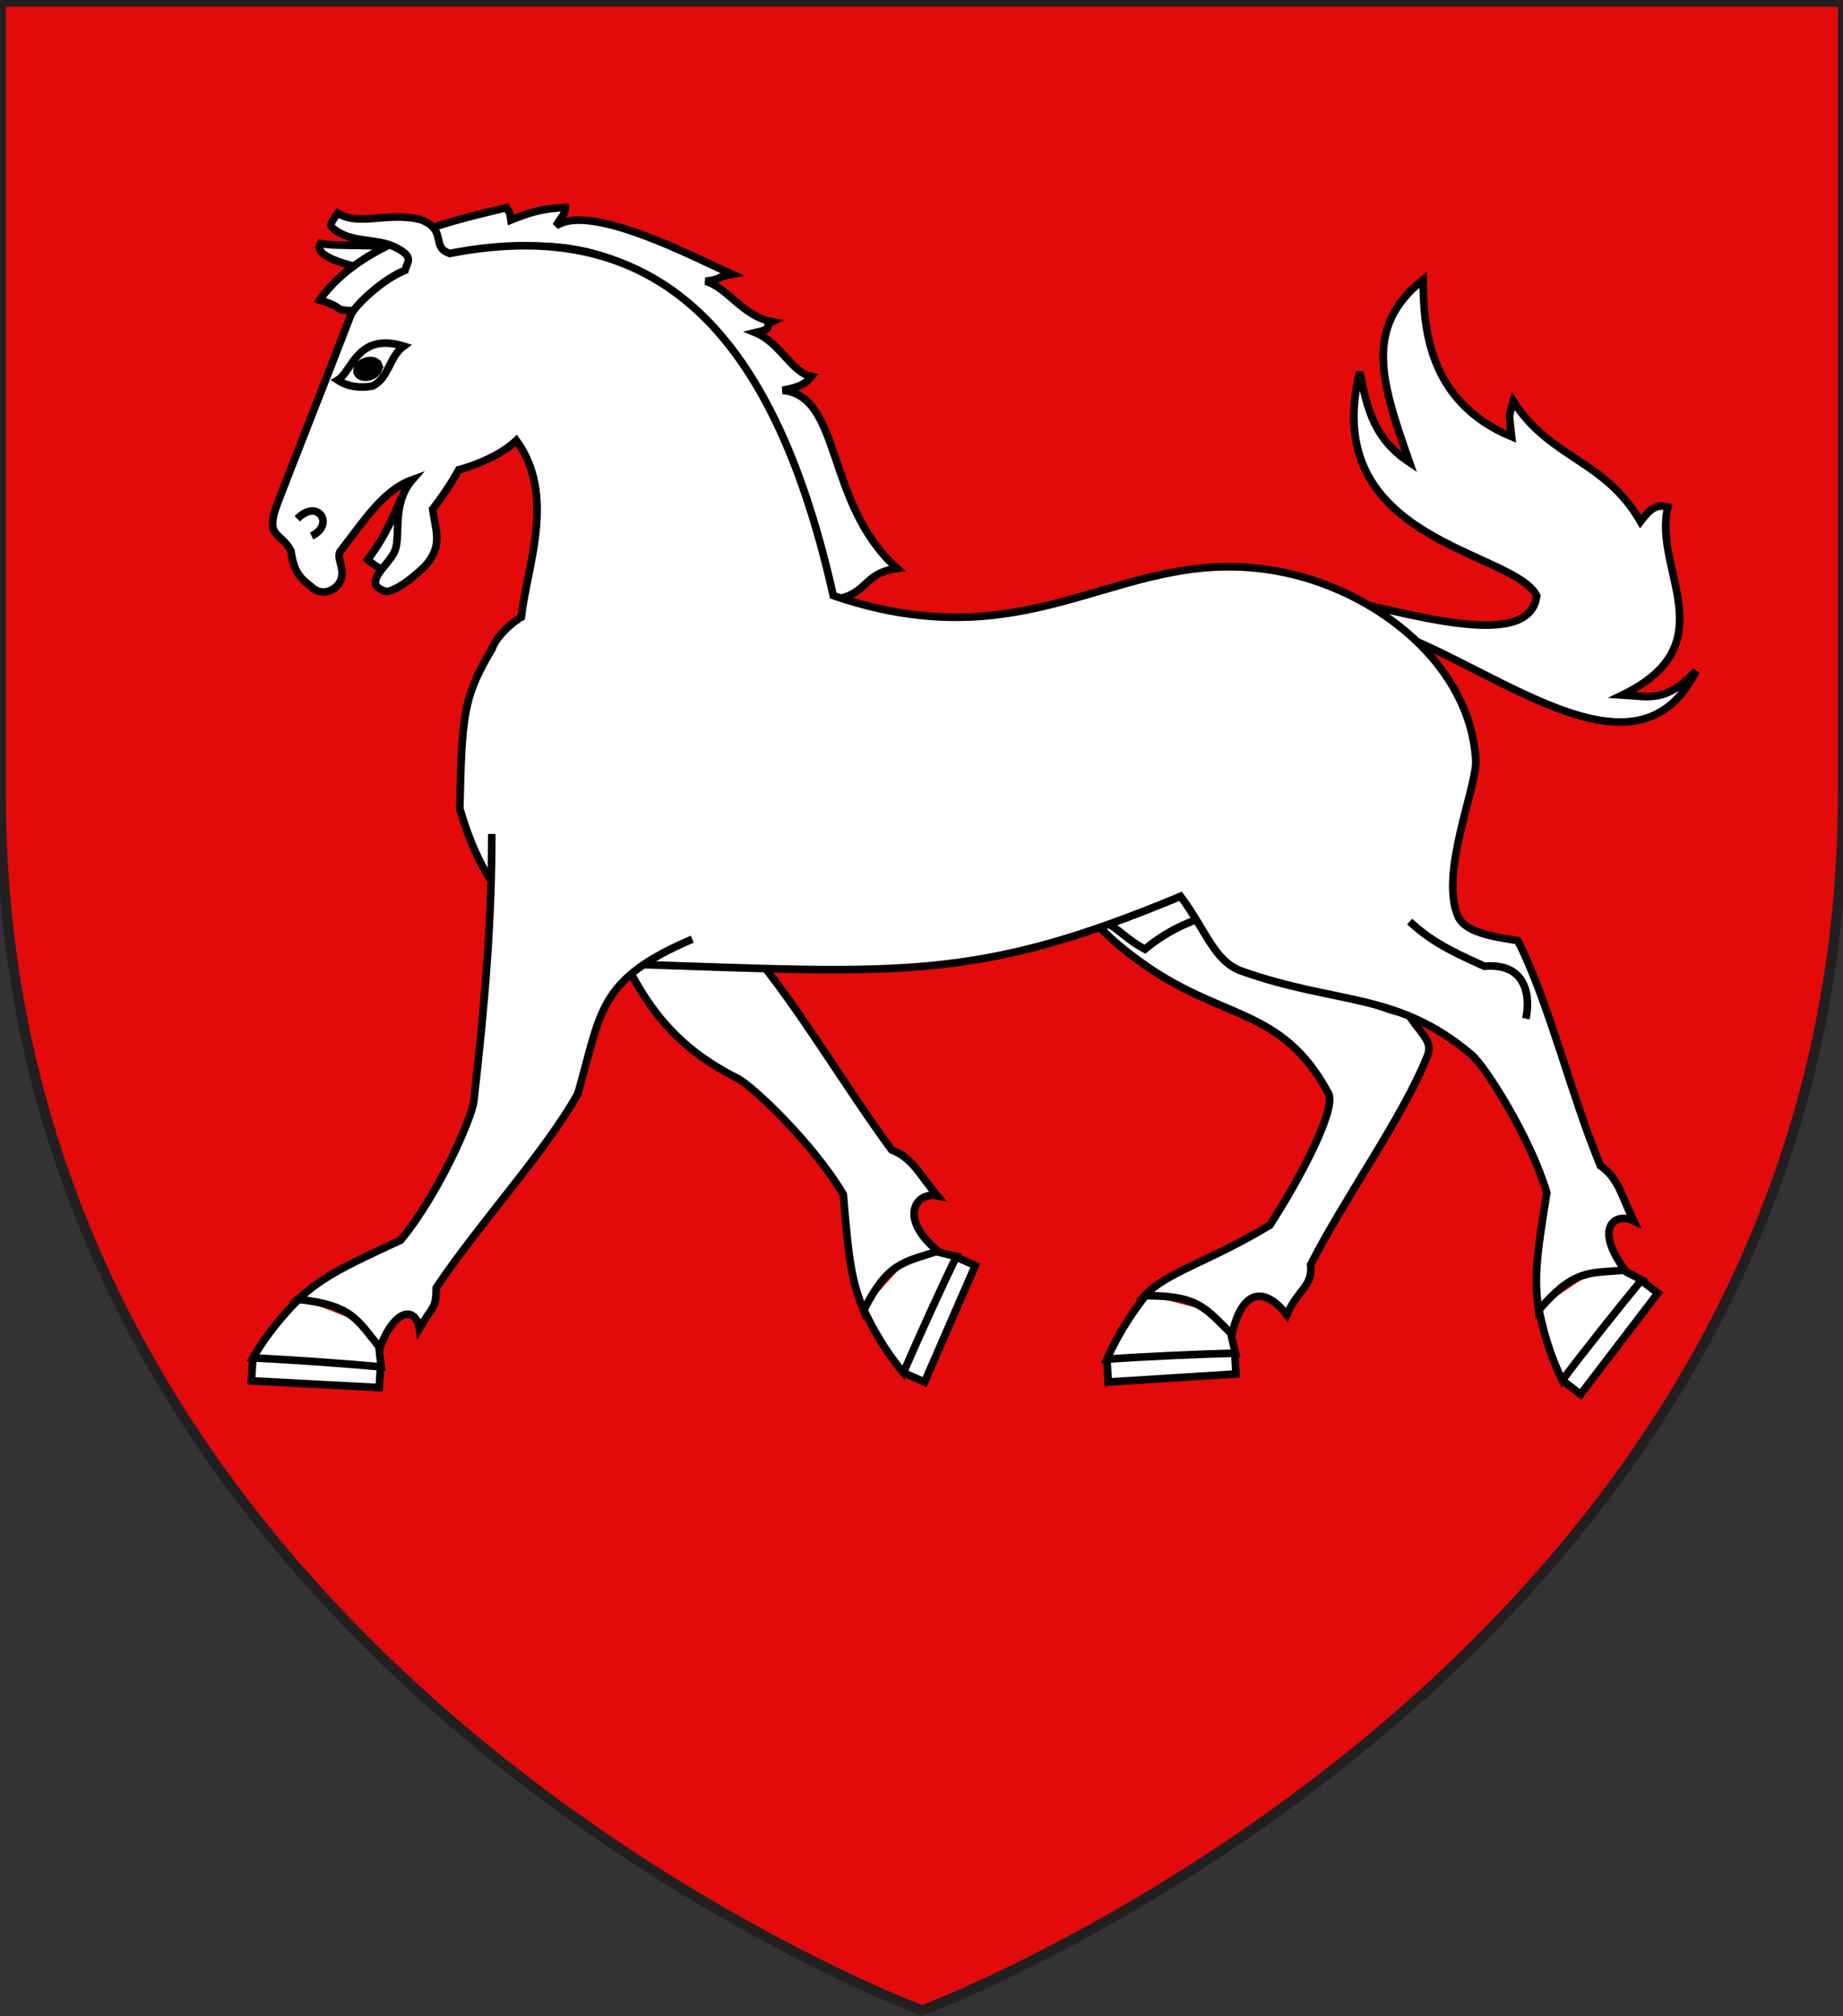 <?xml version="1.0" encoding="utf-8"?>
<!-- Generator: Adobe Illustrator 15.1.0, SVG Export Plug-In . SVG Version: 6.00 Build 0)  -->
<!DOCTYPE svg PUBLIC "-//W3C//DTD SVG 1.1//EN" "http://www.w3.org/Graphics/SVG/1.1/DTD/svg11.dtd">
<svg version="1.1" id="svg2" xmlns:svg="http://www.w3.org/2000/svg" xmlns:rdf="http://www.w3.org/1999/02/22-rdf-syntax-ns#"
	 xmlns="http://www.w3.org/2000/svg" xmlns:xlink="http://www.w3.org/1999/xlink" x="0px" y="0px" width="181.417px"
	 height="198.425px" viewBox="0 0 181.417 198.425" enable-background="new 0 0 181.417 198.425" xml:space="preserve">
<rect x="0" y="0" width="181.417" height="198.425" fill="#333333" stroke="none"/>
<path id="Fond" fill="#E20A0A" stroke="#231F20" d="M90.752,197.858c0,0-90.679-33.836-90.679-119.809c0-85.984,0-77.883,0-77.883
	h181.344v77.883C181.438,164.022,90.752,197.858,90.752,197.858z"/>
<g id="Walking-horse">
	<g id="Hoofs">
		<path id="path2919" fill="#FFFFFF" stroke="#000000" stroke-width="0.75" d="M88.93,135.094l2.081,0.916l4.991-11.469
			l-1.888-0.832"/>
		<path id="path2921" fill="#FFFFFF" stroke="#000000" stroke-width="0.75" d="M84.98,128.795c0.872,1.832,2.073,4.061,3.95,6.299
			c1.49-3.494,3.756-8.422,5.211-11.449c-2.253-0.49-2.71-0.73-3.613-0.975"/>
		<path id="path5147" fill="#FFFFFF" stroke="#000000" stroke-width="0.75" d="M153.784,135.834l1.802,1.383l7.606-9.957
			l-1.631-1.254"/>
		<path id="path5145" fill="#FFFFFF" stroke="#000000" stroke-width="0.75" d="M151.463,128.779c0.406,1.985,1.034,4.438,2.32,7.056
			c2.289-3.041,5.678-7.289,7.82-9.886c-2.07-1.012-2.459-1.353-3.273-1.803"/>
		<path id="path2339" fill="#FFFFFF" stroke="#000000" stroke-width="0.75" d="M108.967,133.756l0.12,2.254l12.571-0.797
			l-0.106-2.043"/>
		<path id="path2341" fill="#FFFFFF" stroke="#000000" stroke-width="0.75" d="M112.835,127.404
			c-1.249,1.604-2.709,3.679-3.867,6.353c3.815-0.271,9.274-0.502,12.654-0.588c-0.579-2.215-0.571-2.729-0.763-3.638"/>
		<path id="path2924" fill="#FFFFFF" stroke="#000000" stroke-width="0.75" d="M24.892,133.637l-0.147,2.254l12.581,0.662
			l0.133-2.043"/>
		<path id="path2926" fill="#FFFFFF" stroke="#000000" stroke-width="0.75" d="M29.481,127.777
			c-1.431,1.446-3.123,3.336-4.588,5.858c3.822,0.175,9.269,0.574,12.637,0.879c-0.315-2.266-0.247-2.774-0.33-3.698"/>
	</g>
	<path id="Front-R" fill="#FFFFFF" stroke="#000000" stroke-width="0.75" d="M73.928,93.578c4.331,4.98,9.405,13.585,13.845,19.589
		c2.055,0.803,2.7,2.375,4.486,4.51c-2.102-0.435-3.884,2.205,0.068,5.445c-3.461,1.137-4.919,1.106-7.321,5.85
		c-1.125-2.883-1.45-4.592-1.993-11.424c-2.997-5.066-8.958-10.697-10.435-11.437c-8.631-4.313-11.198-10.774-15.157-21.626"/>
	<path id="Ear" fill="#FFFFFF" stroke="#000000" stroke-width="0.75" d="M39.158,24.506c-2.09-0.57-5.87-0.188-7.609-0.541
		c-0.272,0.5-0.365,1.494,4.598,2.535"/>
	<g id="Hair-mane">
		<path id="path5115" fill="#FFFFFF" stroke="#000000" stroke-width="0.75" d="M134.007,61.247
			c11.246,2.453,26.604,17.46,32.942,4.796c-2.969,3.068-4.383,2.539-7.25,2.354c10.389-5.039,2.947-12.312,4.481-18.505
			c-1.231-0.357-1.889,0.379-2.696,1.436c-3.535-6.125-8.875-6.139-12.524-11.839c-0.453,1.787-0.44,0.837-0.164,3.486
			c-8.385-3.479-8.667-11.062-8.71-15.448c-5.82,4.649-4.195,9.862-1.342,17.974c-3.426-2.295-4.141-5.082-4.896-8.891
			c-4.127,16.781,15.217,17.527,17.42,22.029c-0.717,5.664-13.306,1.441-20.076,0.195"/>
		<path id="path5117" fill="#FFFFFF" stroke="#000000" stroke-width="0.75" d="M81.998,59.064
			C72.28,17.863,49.519,20.37,34.857,30.595c-2.354-0.103-0.588-0.188-3.391-1.075c4.383-6.198,14.27-8.041,18.391-9.083
			c0.248,0.683,0.228-0.168,0.44,1.215c1.678-0.671,2.956-1.135,5.338-1.225c0.012,0.691-0.404,0.925-0.906,1.809
			c3.361-2.35,13.857,3.215,17.322,4.755c-1.621,0.293-1.083,0.521-2.594,0.685c2.163,0.619,3.65,3.453,6.574,3.996
			c-1.054,0.549,0.411,0.578-1.668,1.066c2.442,0.995,3.574,3.943,5.524,4.314c-0.552,0.678-1.107,1.033-2.849,1.361
			c5.876,0.562,4.156,11.131,11.266,17.532c-3.415,0.457-2.789,2.544-6.191,3.062"/>
	</g>
	<path id="Back-R" fill="#FFFFFF" stroke="#000000" stroke-width="0.75" d="M105.235,86.405c1.449,3.994,4.599,6.481,6.941,8.195
		c8.088,5.915,13.95,4.368,18.59,12.997c0.793,1.475-2.568,8.021-5.763,12.969c-5.892,3.58-10.231,4.645-12.312,6.945
		c5.35-0.031,5.984,1.271,8.58,3.813c1.114-4.965,3.558-4.351,5.394-1.922c1.108-2.549,2.562-2.758,2.351-4.938
		c3.379-6.647,9.086-14.498,11.5-20.578c0.565-1.428-0.623-2.084-1.9-4.092c-3.653-0.617-6.936-2.829-7.155-4.51
		c-0.597-4.568,0.719-12.217,1.328-14.751L105.235,86.405z"/>
	<path id="Teeth" fill="#FFFFFF" stroke="#000000" stroke-width="0.75" d="M39.536,48.914c-0.727,1.644-1.483,3.721-3.342,6.157
		c1.172,1.035,1.515,0.947,2.284,1.17"/>
	<path id="Sex" fill="#FFFFFF" stroke="#000000" stroke-width="0.75" d="M108.014,90.519c1.855,0.441,2.482,1.73,4.684,2.891
		c2.639-2.167,4.895-2.889,7.289-3.66c-1.1-1.589-2.195-3.777-2.195-3.777"/>
	<path id="Main-body" fill="#FFFFFF" stroke="#000000" stroke-width="0.75" d="M144.88,103.82
		c-7.343-6.232-13.16-4.895-22.631-8.239c-2.741-0.97-3.492-3.963-6.039-7.373c-20.192,8.425-27.658,7.547-53.676,6.695
		c-7.105-2.585-13.668-2.791-17.273-15.34c0.209-8.984,0.284-10.896,3.17-15.702c0.293-0.907,1.488-2.292,2.879-3.122
		c0.599-5.126,3.447-12.012-0.481-17.387c-2.119,1.994-5.67,2.876-5.67,2.876s-0.942,1.78-2.575,3.881
		c0.362,2.287,0.914,3.494-0.496,5.306c-0.426,0.547-2.488,2.435-3.835,2.771c-0.365,0.093-1.292-0.323-1.303-0.812
		c-0.025-1.076,1.678-2.172,2.011-3.436c0.416-1.577-0.317-4.486,1.631-6.729c-2.882,1.045-4.655,3.924-7.071,7.01
		c-0.432,0.553,0.277,1.468,0.124,2.523c-0.151,1.053-1.572,2.012-2.72,1.232c-1.154-0.946-1.968-1.383-2.283-3.754
		c-1.011-1.952-2.671-1.213-1.264-4.855c2.157-5.587,4.827-12.298,7.152-18.351c0.339-0.882,3.131-3.548,5.334-4.409
		c0.21-0.827,0.969-1.294-0.896-2.248c-1.907-0.979-4.355-0.366-6.161-1.861c-0.465-0.344-0.11-0.755,0.445-1.517
		c2.101,1.325,4.966-0.19,8.177,0.639c2.665,1.022,0.932,2.7,2.848,3.324c21.39-4.194,32.25,9.17,37.745,33.671
		c20.456,6.977,28.618-5.689,44.593-2.229c9.152,1.981,18.105,9.121,18.656,18.408c0.15,2.602-3.634,11.22-1.729,15.422
		c0.701,1.547,3.435,1.977,5.853,2.347c3.008,5.858,5.272,15.273,8.142,22.152c1.802,1.27,2.053,2.946,3.272,5.44
		c-1.937-0.916-3.9,0.771-0.839,4.854c-3.637,0.285-5.047-0.088-8.521,3.947c-0.398-3.064-0.303-4.804,0.816-11.564
		C150.573,111.764,146.137,104.885,144.88,103.82L144.88,103.82z"/>
	<g id="Eye">
		<path id="path6227" fill="#FFFFFF" stroke="#000000" stroke-width="0.75" d="M33.245,37.41c1.449-0.889,1.918-4.726,6.49-3.346
			c-1.469,1.089-1.408,3.1-3.066,3.928C35.565,38.201,34.287,38.1,33.245,37.41z"/>
		<path id="path4120" stroke="#000000" stroke-width="0.75" d="M37.261,35.927c0.146,0.401-0.199,0.896-0.773,1.103
			c-0.574,0.208-1.161,0.054-1.314-0.348c-0.152-0.4,0.187-0.896,0.758-1.106c0.573-0.213,1.164-0.062,1.323,0.335l-1.893,0.39
			L37.261,35.927z"/>
	</g>
	<path id="Nose" fill="none" stroke="#000000" stroke-width="0.75" d="M29.267,51.056c1.997-2.062,3.757,0.572,1.404,1.697"/>
	<path id="Line" fill="none" stroke="#000000" stroke-width="0.75" d="M138.756,90.694c1.923,1.745,3.564,2.713,7.359,4.394
		c4.438-0.381,4.484,3.413,4.082,5.161"/>
	<path id="Front-L" fill="#FFFFFF" stroke="#000000" stroke-width="0.75" d="M68.143,92.425c-9.309,3.983-8.926,7.061-11.26,15.201
		c-3.209,5.756-9.8,12.893-13.938,19.104c-0.047,2.189-0.268,1.613-1.667,4.018c-0.321-2.104-2.363-2.152-3.881,1.9
		c-2.277-2.828-2.755-4.195-8.072-4.783c2.336-2.047,3.841-2.941,10.114-5.814c3.753-4.545,7.012-12.041,7.199-13.67
		c1.086-9.523,1.769-17.628,1.769-26.315"/>
</g>
</svg>
